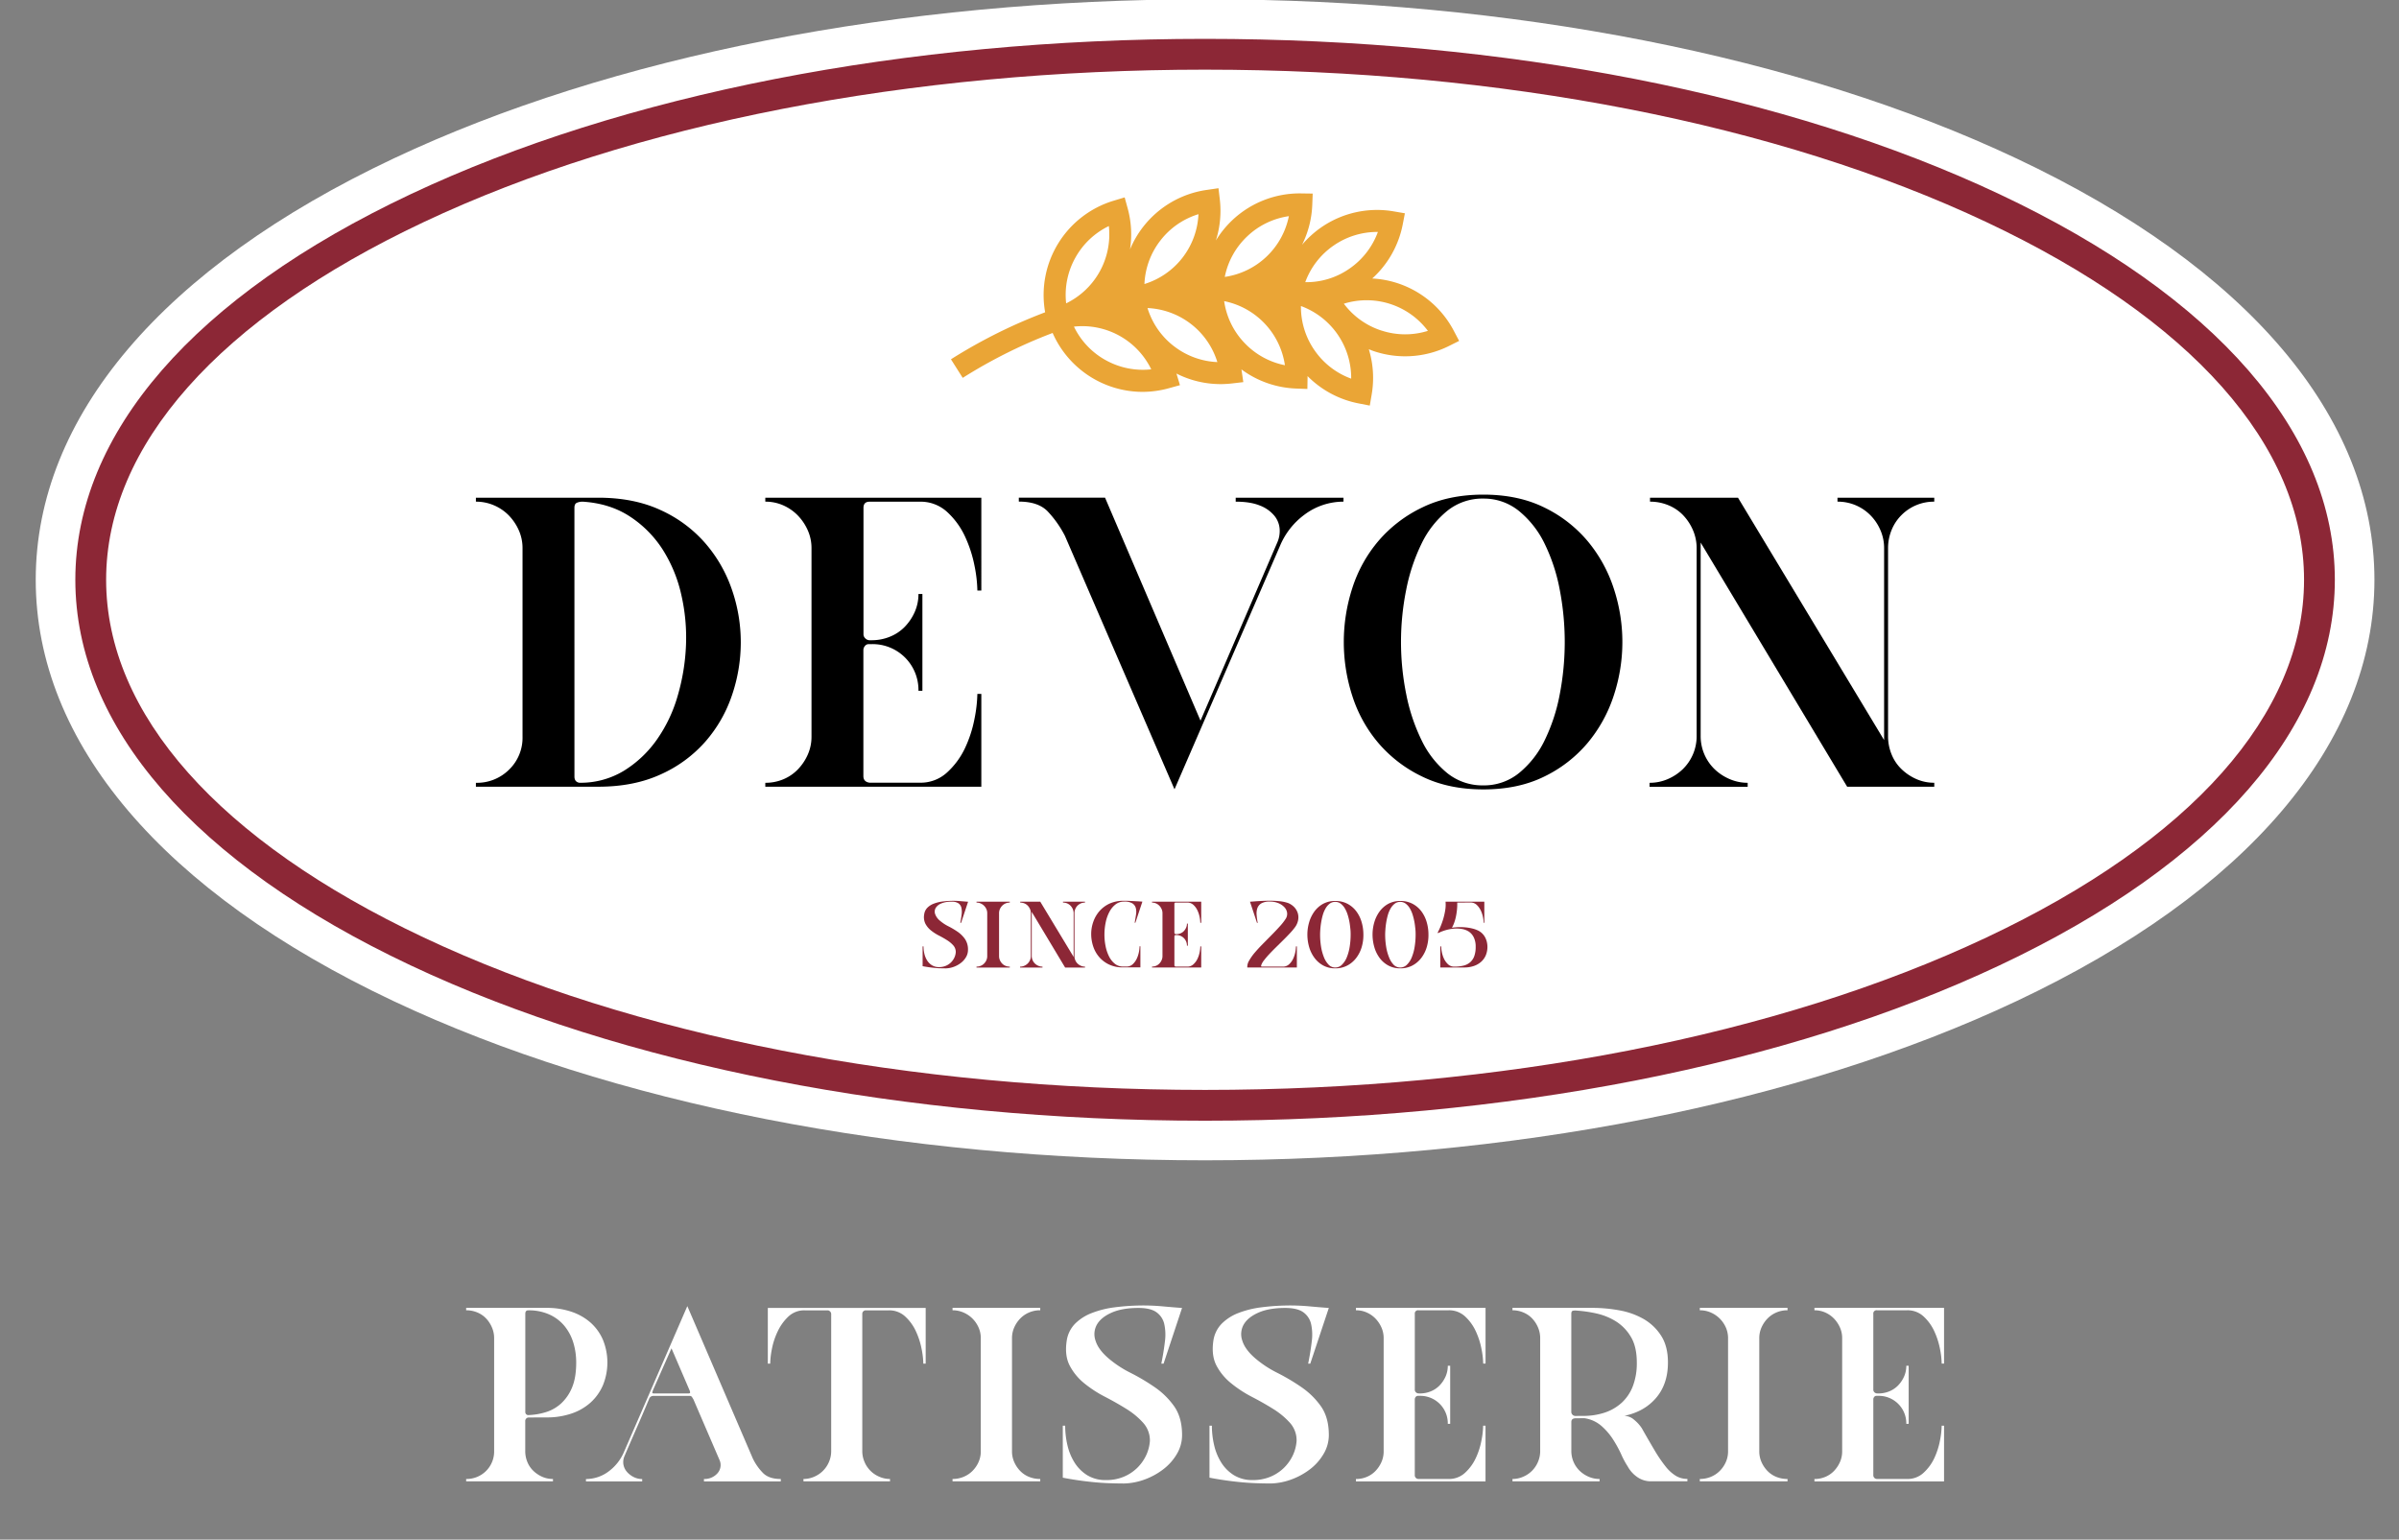 <svg id="Layer_1" data-name="Layer 1" xmlns="http://www.w3.org/2000/svg" viewBox="0 0 1477 948"><rect x="0" y="0" width="1477" height="948" fill="#808080" stroke="none"/><defs><style>.cls-1{fill:#fff;}.cls-2{fill:#8c2736;}.cls-3{fill:#eaa536;}</style></defs><ellipse class="cls-1" cx="741.94" cy="357" rx="686.08" ry="323.58"/><path class="cls-1" d="M741.94,714.44c-188.15,0-365.57-34.81-499.58-98C100.26,549.41,22,457.27,22,357S100.26,164.59,242.36,97.57c134-63.21,311.43-98,499.58-98s365.57,34.8,499.57,98c142.1,67,220.37,159.15,220.37,259.43s-78.27,192.41-220.37,259.43C1107.51,679.63,930.09,714.44,741.94,714.44Zm0-647.17c-178.37,0-345.53,32.51-470.69,91.54C155.88,213.22,89.71,285.46,89.71,357s66.17,143.77,181.54,198.18c125.16,59,292.32,91.54,470.69,91.54s345.53-32.51,470.69-91.54C1328,500.77,1394.16,428.53,1394.16,357S1328,213.22,1212.63,158.81C1087.47,99.78,920.31,67.27,741.94,67.27Z"/><path class="cls-2" d="M741.94,690.06c-184.63,0-358.36-34-489.18-95.68C119.67,531.61,46.38,447.31,46.38,357s73.29-174.62,206.38-237.39c130.82-61.7,304.55-95.68,489.18-95.68s358.35,34,489.17,95.68C1364.2,182.38,1437.5,266.69,1437.5,357s-73.3,174.61-206.39,237.38C1100.29,656.08,926.57,690.06,741.94,690.06Zm0-647.17c-181.89,0-352.75,33.34-481.09,93.87C134.77,196.23,65.34,274.44,65.34,357s69.43,160.77,195.51,220.23c128.34,60.53,299.2,93.87,481.09,93.87s352.74-33.34,481.09-93.87C1349.1,517.77,1418.54,439.55,1418.54,357S1349.1,196.23,1223,136.76C1094.68,76.23,923.83,42.89,741.94,42.89Z"/><path d="M293,484.41V482a28,28,0,0,0,20.45-8.13,27.29,27.29,0,0,0,8.26-20.31V337.6a26.94,26.94,0,0,0-2.3-11.1,31.56,31.56,0,0,0-6.1-9.08,28.24,28.24,0,0,0-9.07-6.23,27.91,27.91,0,0,0-11.24-2.3v-2.44h75.3q21.94,0,38.33,7.59A80.46,80.46,0,0,1,434,334.22a86.12,86.12,0,0,1,16.53,28.57,99.1,99.1,0,0,1,5.55,32.64,101,101,0,0,1-5.42,32.64,84,84,0,0,1-16.39,28.57,80.15,80.15,0,0,1-27.49,20.18q-16.53,7.59-38.46,7.59Zm60.67-6.23c0,2.16,1,3.43,3,3.79A51.32,51.32,0,0,0,384,474.66a69.24,69.24,0,0,0,20.31-19.1,89.53,89.53,0,0,0,12.87-26.95,129.16,129.16,0,0,0,5.15-31,117.51,117.51,0,0,0-2.85-31.29,87.56,87.56,0,0,0-11.37-27.76,68.31,68.31,0,0,0-20.18-20.45q-12.33-8.13-29.12-9.21a8.83,8.83,0,0,0-3.66.68c-1,.45-1.49,1.49-1.49,3.11Z"/><path d="M536.76,394.21A29.31,29.31,0,0,0,548,392a26.26,26.26,0,0,0,9.07-6.09,31.34,31.34,0,0,0,6.09-9.07,27,27,0,0,0,2.31-11.11h2.43v59.59h-2.43a28.23,28.23,0,0,0-28.72-28.71h-1.89a2.94,2.94,0,0,0-2.3,1.08,4,4,0,0,0-1,2.71v77.47q0,3.52,3.79,4.06h30.88a24,24,0,0,0,16.93-6.37,47.86,47.86,0,0,0,11-15,75.5,75.5,0,0,0,5.82-18,86.45,86.45,0,0,0,1.76-15.3h2.44v57.15h-133V482a28.21,28.21,0,0,0,11.1-2.17,26.6,26.6,0,0,0,8.94-6.09,31.28,31.28,0,0,0,6.09-9.07,26.83,26.83,0,0,0,2.31-11.11V337.6a26.79,26.79,0,0,0-2.31-11.1,31.33,31.33,0,0,0-6.09-9.08,28.68,28.68,0,0,0-8.94-6.23,26.94,26.94,0,0,0-11.1-2.3v-2.44h133V363.6h-2.44A84.33,84.33,0,0,0,600,348.44a78.44,78.44,0,0,0-5.82-18,47.51,47.51,0,0,0-11-15.16,24.09,24.09,0,0,0-16.93-6.37H535.41c-2.53,0-3.79,1.27-3.79,3.79v77.74a3.46,3.46,0,0,0,1.22,2.71,3.81,3.81,0,0,0,2.57,1.08Z"/><path d="M786.49,333.81a17.5,17.5,0,0,0,1.35-8.13,14.41,14.41,0,0,0-3.25-8.12,21.36,21.36,0,0,0-8.8-6.23q-5.82-2.44-15-2.44v-2.44h66.36v2.44A39.94,39.94,0,0,0,803,317a45.63,45.63,0,0,0-14.89,19l-65,150L655.67,330A65.18,65.18,0,0,0,645,314.85q-5.84-6-17.74-6v-2.44h53.08l58.78,137.33Z"/><path d="M913.25,304.56q21.4,0,37.38,7.85A80.91,80.91,0,0,1,977.31,333a87.68,87.68,0,0,1,16.12,29,105.1,105.1,0,0,1,0,66.63,87.68,87.68,0,0,1-16.12,29,80.91,80.91,0,0,1-26.68,20.59q-16,7.86-37.38,7.85t-37.51-7.85a82,82,0,0,1-27-20.59,84.59,84.59,0,0,1-16.12-29,107.74,107.74,0,0,1,0-66.63,84.59,84.59,0,0,1,16.12-29,82,82,0,0,1,27-20.59Q891.85,304.57,913.25,304.56Zm0,2.43A34.55,34.55,0,0,0,891,314.58a59.05,59.05,0,0,0-15.71,20,114.81,114.81,0,0,0-9.48,28.31,162.78,162.78,0,0,0,0,64.73A114.81,114.81,0,0,0,875.33,456,58.86,58.86,0,0,0,891,476a34.49,34.49,0,0,0,22.21,7.59,34.13,34.13,0,0,0,22-7.59,59,59,0,0,0,15.71-20,111.13,111.13,0,0,0,9.34-28.31,170,170,0,0,0,0-64.73,111.13,111.13,0,0,0-9.34-28.31,59.18,59.18,0,0,0-15.71-20A34.19,34.19,0,0,0,913.25,307Z"/><path d="M1160,455.7V337.6a27.75,27.75,0,0,0-2.31-11.24,29.55,29.55,0,0,0-6.23-9.21,28.1,28.1,0,0,0-20.17-8.26v-2.44h59.59v2.44a28.1,28.1,0,0,0-20.18,8.26,27.6,27.6,0,0,0-6.1,9.21,29.23,29.23,0,0,0-2.17,11.24V453.26a29.23,29.23,0,0,0,2.17,11.24,26.05,26.05,0,0,0,6.1,9.07,31.17,31.17,0,0,0,9.07,6.1,27,27,0,0,0,11.11,2.3v2.44h-53.64l-90.19-150.33V453.26a28.28,28.28,0,0,0,8.53,20.31,30.81,30.81,0,0,0,9.21,6.1A27.91,27.91,0,0,0,1076,482v2.44h-60.4V482a27.91,27.91,0,0,0,11.24-2.3,30.81,30.81,0,0,0,9.21-6.1,28.28,28.28,0,0,0,8.53-20.31V337.6a27.91,27.91,0,0,0-2.3-11.24,31,31,0,0,0-6.1-9.21,26.4,26.4,0,0,0-9.07-6.09,29.23,29.23,0,0,0-11.24-2.17v-2.44h54.17Z"/><path class="cls-1" d="M325.5,872.8a2.14,2.14,0,0,0-2.12,2.27v18.37a17.51,17.51,0,0,0,1.3,6.74,15.82,15.82,0,0,0,3.66,5.44,18.86,18.86,0,0,0,5.44,3.66,16.16,16.16,0,0,0,6.67,1.38v1.47H287v-1.47a16.93,16.93,0,0,0,17.23-17.22V824a16.7,16.7,0,0,0-1.39-6.74,18.36,18.36,0,0,0-3.65-5.53,15.7,15.7,0,0,0-5.45-3.65,17.51,17.51,0,0,0-6.74-1.3v-1.47h49.57a46.8,46.8,0,0,1,15.19,2.36,34.2,34.2,0,0,1,11.78,6.66,30.13,30.13,0,0,1,7.64,10.57,37,37,0,0,1,0,28.11,31,31,0,0,1-7.64,10.65,33.56,33.56,0,0,1-11.78,6.74,46.8,46.8,0,0,1-15.19,2.36ZM354.75,839A41.57,41.57,0,0,0,353,826.8a30.1,30.1,0,0,0-5.44-10.32,25.83,25.83,0,0,0-9.27-7.06,30.69,30.69,0,0,0-13.08-2.6c-1.19,0-1.79.7-1.79,2.11v60.29a1.89,1.89,0,0,0,1.63,2.11,41.46,41.46,0,0,0,10.89-1.78,24.72,24.72,0,0,0,9.5-5.37,27.55,27.55,0,0,0,6.75-9.83Q354.75,848.26,354.75,839Z"/><path class="cls-1" d="M433.41,910.66a10.52,10.52,0,0,0,8.29-3.49A7.54,7.54,0,0,0,443,899l-16.09-37.38-.9-1.46a1.68,1.68,0,0,0-1.54-.65H402.2a2.73,2.73,0,0,0-2.6,1.95q-3.74,8.94-7.55,17.63t-7.56,17.47a9.19,9.19,0,0,0-.65,5.29,9.37,9.37,0,0,0,2.19,4.46,13.36,13.36,0,0,0,4.15,3.17,11.37,11.37,0,0,0,5.2,1.22v1.47H360.76v-1.47A23.32,23.32,0,0,0,375,905.79a28.93,28.93,0,0,0,9-11.38l39.17-90.19L463.47,898a33.5,33.5,0,0,0,6.42,9.1q3.66,3.57,10.81,3.57v1.47H433.41ZM423.82,858c.76,0,1.11-.25,1.06-.73a4.08,4.08,0,0,0-.41-1.38l-11.05-25.68L402.2,855.57c-.21.54-.4,1.08-.56,1.63s.18.81,1.05.81Z"/><path class="cls-1" d="M511.74,809.09a2.15,2.15,0,0,0-.57-1.46,2.4,2.4,0,0,0-1.38-.81h-14.3a14.18,14.18,0,0,0-10.08,3.81,30.26,30.26,0,0,0-6.58,9.11,44.62,44.62,0,0,0-3.58,10.8,50.75,50.75,0,0,0-1.05,9.1h-1.47V805.35h97.19v34.29h-1.46a50.9,50.9,0,0,0-1.06-9.1,46.64,46.64,0,0,0-3.5-10.8,28.34,28.34,0,0,0-6.58-9.11,14.45,14.45,0,0,0-10.15-3.81H533a2.13,2.13,0,0,0-2.11,2.27v84.35a16.69,16.69,0,0,0,1.38,6.74,17,17,0,0,0,9.1,9.1,16.28,16.28,0,0,0,6.58,1.38v1.47H494.67v-1.47a16.37,16.37,0,0,0,6.59-1.38,17.08,17.08,0,0,0,9.1-9.1,16.69,16.69,0,0,0,1.38-6.74Z"/><path class="cls-1" d="M623.06,893.6a16.11,16.11,0,0,0,1.38,6.66,18.77,18.77,0,0,0,3.66,5.45,15.66,15.66,0,0,0,5.44,3.65,18,18,0,0,0,6.91,1.3v1.47h-54v-1.47a17.53,17.53,0,0,0,6.75-1.3,16.57,16.57,0,0,0,5.52-3.65,18.06,18.06,0,0,0,3.74-5.45,16.12,16.12,0,0,0,1.39-6.66V824a16.15,16.15,0,0,0-1.39-6.66,18.19,18.19,0,0,0-3.74-5.45,17.92,17.92,0,0,0-5.52-3.73,16.7,16.7,0,0,0-6.75-1.38v-1.47h54v1.47a17.16,17.16,0,0,0-6.91,1.38,16.88,16.88,0,0,0-5.44,3.73,18.9,18.9,0,0,0-3.66,5.45,16.14,16.14,0,0,0-1.38,6.66Z"/><path class="cls-1" d="M700.91,805.35q-9.92,0-16.42,2.85t-9.1,7.31a12,12,0,0,0-.89,10q1.69,5.54,8.2,11.06a67.15,67.15,0,0,0,13.41,8.77,126,126,0,0,1,14.79,8.78,47.62,47.62,0,0,1,12,11.78q4.86,6.92,4.87,17.63a22.71,22.71,0,0,1-3.09,11.54,32.55,32.55,0,0,1-8.12,9.35,43.18,43.18,0,0,1-11.46,6.42,39.48,39.48,0,0,1-13.08,2.6c-2.71,0-5.67-.06-8.86-.17s-6.48-.32-9.83-.65-6.69-.73-10-1.22-6.31-1-9-1.54v-32h1.47a52.56,52.56,0,0,0,1.38,11.95,34.78,34.78,0,0,0,4.39,10.73,24.42,24.42,0,0,0,7.8,7.8,21.46,21.46,0,0,0,11.62,3,27.48,27.48,0,0,0,10.72-2,26.33,26.33,0,0,0,8.37-5.44,26.76,26.76,0,0,0,5.53-7.72,25,25,0,0,0,2.35-9A16.12,16.12,0,0,0,703.75,876a47.19,47.19,0,0,0-10.24-8.46q-6.09-3.81-13.16-7.47a73.55,73.55,0,0,1-12.76-8.29,34.79,34.79,0,0,1-8.94-10.81q-3.25-6.16-1.95-15.11a18.91,18.91,0,0,1,5.12-10.73,29.28,29.28,0,0,1,10.4-6.66A58.82,58.82,0,0,1,686,805a139.07,139.07,0,0,1,14.95-1.14,128.77,128.77,0,0,1,14.62.49q7,.64,12.19,1l-11.37,34.29H715q1.47-7.3,2.2-13.57a30.78,30.78,0,0,0-.41-10.89A12.16,12.16,0,0,0,712,808Q708.38,805.36,700.91,805.35Z"/><path class="cls-1" d="M791.27,805.35q-9.93,0-16.42,2.85t-9.1,7.31a12,12,0,0,0-.89,10q1.7,5.54,8.2,11.06a66.58,66.58,0,0,0,13.41,8.77,126,126,0,0,1,14.79,8.78,47.62,47.62,0,0,1,12,11.78q4.86,6.92,4.87,17.63A22.71,22.71,0,0,1,815,895.06a32.55,32.55,0,0,1-8.12,9.35,43.18,43.18,0,0,1-11.46,6.42,39.48,39.48,0,0,1-13.08,2.6c-2.71,0-5.67-.06-8.86-.17s-6.48-.32-9.83-.65-6.69-.73-10-1.22-6.31-1-9-1.54v-32h1.47a52.56,52.56,0,0,0,1.38,11.95,34.78,34.78,0,0,0,4.39,10.73,24.42,24.42,0,0,0,7.8,7.8,21.46,21.46,0,0,0,11.62,3,27.48,27.48,0,0,0,10.72-2,26.33,26.33,0,0,0,8.37-5.44,26.76,26.76,0,0,0,5.53-7.72,25,25,0,0,0,2.35-9A16.12,16.12,0,0,0,794.11,876a47.43,47.43,0,0,0-10.24-8.46q-6.09-3.81-13.16-7.47A73.55,73.55,0,0,1,758,851.75,34.79,34.79,0,0,1,749,840.94q-3.25-6.16-2-15.11a18.91,18.91,0,0,1,5.12-10.73,29.28,29.28,0,0,1,10.4-6.66A58.86,58.86,0,0,1,776.31,805a139.45,139.45,0,0,1,15-1.14,128.77,128.77,0,0,1,14.62.49q7,.64,12.19,1L806.7,839.64h-1.3q1.47-7.3,2.2-13.57a30.78,30.78,0,0,0-.41-10.89A12.16,12.16,0,0,0,802.4,808Q798.74,805.36,791.27,805.35Z"/><path class="cls-1" d="M874.15,858a17.51,17.51,0,0,0,6.74-1.3,16,16,0,0,0,5.45-3.66,18.89,18.89,0,0,0,3.65-5.44,16.16,16.16,0,0,0,1.38-6.67h1.47V876.7h-1.47a16.93,16.93,0,0,0-17.22-17.23H873a1.77,1.77,0,0,0-1.38.65,2.38,2.38,0,0,0-.57,1.63v46.47a2.28,2.28,0,0,0,2.27,2.44h18.53A14.44,14.44,0,0,0,902,906.84a28.56,28.56,0,0,0,6.58-9,44.54,44.54,0,0,0,3.49-10.8,51.22,51.22,0,0,0,1.06-9.19h1.46v34.3H834.82v-1.47a16.94,16.94,0,0,0,6.66-1.3,15.8,15.8,0,0,0,5.36-3.65,18.77,18.77,0,0,0,3.66-5.45,16.11,16.11,0,0,0,1.38-6.66V824a16.14,16.14,0,0,0-1.38-6.66,18.9,18.9,0,0,0-3.66-5.45,17.09,17.09,0,0,0-5.36-3.73,16.14,16.14,0,0,0-6.66-1.38v-1.47h79.79v34.29h-1.46a50,50,0,0,0-1.06-9.1,46.14,46.14,0,0,0-3.49-10.8,28.49,28.49,0,0,0-6.58-9.11,14.47,14.47,0,0,0-10.16-3.81H873.33a2,2,0,0,0-2.27,2.27v46.64a2.08,2.08,0,0,0,.73,1.63,2.31,2.31,0,0,0,1.54.65Z"/><path class="cls-1" d="M970.18,873.28c-1.83,0-2.75.76-2.75,2.28v17.88a17,17,0,0,0,5.12,12.18,18.38,18.38,0,0,0,5.53,3.66,16.66,16.66,0,0,0,6.74,1.38v1.47H931.19v-1.47a16.28,16.28,0,0,0,6.58-1.38,17,17,0,0,0,9.1-9.1,16.69,16.69,0,0,0,1.38-6.74V824a16.69,16.69,0,0,0-1.38-6.74,18.54,18.54,0,0,0-3.65-5.53,15.79,15.79,0,0,0-5.45-3.65,17.08,17.08,0,0,0-6.58-1.3v-1.47h49.24a91.15,91.15,0,0,1,16.74,1.55,46.16,46.16,0,0,1,14.87,5.36,31.16,31.16,0,0,1,10.73,10.32q4.14,6.49,4.14,16.41,0,13.17-7.23,21.7t-19.58,11.13a9.47,9.47,0,0,1,6.09,2.52,22.23,22.23,0,0,1,4.63,5.12q4.54,8,8,13.81a83.87,83.87,0,0,0,6.66,9.75,24.39,24.39,0,0,0,6.34,5.77,13.61,13.61,0,0,0,7.07,1.87v1.47h-22.11a14.52,14.52,0,0,1-9.09-2.85,18.94,18.94,0,0,1-5.53-6.26,53.91,53.91,0,0,1-4.05-7.55,72.25,72.25,0,0,0-5.1-9.27,38.82,38.82,0,0,0-7.19-8.28,20.27,20.27,0,0,0-10.35-4.64Zm4.37-1.46a41.64,41.64,0,0,0,13.35-2,29.17,29.17,0,0,0,10.53-6.09,27.06,27.06,0,0,0,6.88-10.24,39.62,39.62,0,0,0,2.43-14.47q0-9.9-3.73-16a27.88,27.88,0,0,0-9.3-9.51,38.55,38.55,0,0,0-12-4.8,80.65,80.65,0,0,0-11.58-1.7,9.58,9.58,0,0,0-2.51,0c-.81.11-1.21.76-1.21,1.95v60.62a2.56,2.56,0,0,0,2.75,2.27Z"/><path class="cls-1" d="M1083.14,893.6a16.11,16.11,0,0,0,1.38,6.66,18.77,18.77,0,0,0,3.66,5.45,15.66,15.66,0,0,0,5.44,3.65,17.94,17.94,0,0,0,6.91,1.3v1.47h-54v-1.47a17.6,17.6,0,0,0,6.75-1.3,16.57,16.57,0,0,0,5.52-3.65,18.06,18.06,0,0,0,3.74-5.45,16.11,16.11,0,0,0,1.38-6.66V824a16.14,16.14,0,0,0-1.38-6.66,18.19,18.19,0,0,0-3.74-5.45,17.92,17.92,0,0,0-5.52-3.73,16.77,16.77,0,0,0-6.75-1.38v-1.47h54v1.47a17.09,17.09,0,0,0-6.91,1.38,16.88,16.88,0,0,0-5.44,3.73,18.9,18.9,0,0,0-3.66,5.45,16.14,16.14,0,0,0-1.38,6.66Z"/><path class="cls-1" d="M1156.43,858a17.6,17.6,0,0,0,6.75-1.3,15.91,15.91,0,0,0,5.44-3.66,18.72,18.72,0,0,0,3.66-5.44,16.16,16.16,0,0,0,1.38-6.67h1.46V876.7h-1.46a16.94,16.94,0,0,0-17.23-17.23h-1.13a1.79,1.79,0,0,0-1.39.65,2.38,2.38,0,0,0-.56,1.63v46.47a2.28,2.28,0,0,0,2.27,2.44h18.53a14.41,14.41,0,0,0,10.15-3.82,28.59,28.59,0,0,0,6.59-9,45.43,45.43,0,0,0,3.49-10.8,52.16,52.16,0,0,0,1.06-9.19h1.46v34.3h-79.8v-1.47a17,17,0,0,0,6.67-1.3,16,16,0,0,0,5.36-3.65,19,19,0,0,0,3.66-5.45,16.11,16.11,0,0,0,1.38-6.66V824a16.14,16.14,0,0,0-1.38-6.66,19.11,19.11,0,0,0-3.66-5.45,17.32,17.32,0,0,0-5.36-3.73,16.16,16.16,0,0,0-6.67-1.38v-1.47h79.8v34.29h-1.46a50.9,50.9,0,0,0-1.06-9.1,47.09,47.09,0,0,0-3.49-10.8,28.52,28.52,0,0,0-6.59-9.11,14.45,14.45,0,0,0-10.15-3.81h-18.53a2,2,0,0,0-2.27,2.27v46.64a2.08,2.08,0,0,0,.73,1.63,2.29,2.29,0,0,0,1.54.65Z"/><path class="cls-2" d="M585.78,555.2a15.66,15.66,0,0,0-6.24,1.08,7.1,7.1,0,0,0-3.46,2.77,4.58,4.58,0,0,0-.33,3.8,9.45,9.45,0,0,0,3.11,4.2,25.75,25.75,0,0,0,5.09,3.33,48.58,48.58,0,0,1,5.62,3.33,18.24,18.24,0,0,1,4.54,4.48,11.38,11.38,0,0,1,1.85,6.7,8.66,8.66,0,0,1-1.17,4.38,12.43,12.43,0,0,1-3.09,3.55,16.31,16.31,0,0,1-4.35,2.44,15.09,15.09,0,0,1-5,1q-1.54,0-3.36-.06c-1.22,0-2.46-.12-3.74-.25s-2.54-.27-3.79-.46-2.4-.38-3.43-.58V582.72h.55a19.9,19.9,0,0,0,.53,4.54,13.43,13.43,0,0,0,1.67,4.08,9.3,9.3,0,0,0,3,3,8.13,8.13,0,0,0,4.41,1.14,10.59,10.59,0,0,0,4.08-.77,10,10,0,0,0,5.27-5,9.33,9.33,0,0,0,.9-3.43,6.1,6.1,0,0,0-1.57-4.22,17.68,17.68,0,0,0-3.89-3.21c-1.55-1-3.21-1.92-5-2.84a28.51,28.51,0,0,1-4.85-3.15,13,13,0,0,1-3.39-4.11A9.25,9.25,0,0,1,569,563a7.19,7.19,0,0,1,1.95-4.07,11.15,11.15,0,0,1,4-2.53,22.29,22.29,0,0,1,5.22-1.3,54.07,54.07,0,0,1,5.68-.43,47.75,47.75,0,0,1,5.55.19c1.77.16,3.31.28,4.63.37l-4.32,13h-.49c.37-1.85.64-3.57.83-5.16a12,12,0,0,0-.15-4.13,4.61,4.61,0,0,0-1.83-2.75A7.36,7.36,0,0,0,585.78,555.2Z"/><path class="cls-2" d="M615.1,588.71a6.09,6.09,0,0,0,.52,2.53,7,7,0,0,0,1.39,2.07,6,6,0,0,0,2.07,1.39,6.79,6.79,0,0,0,2.62.49v.56H601.21v-.56a6.67,6.67,0,0,0,2.56-.49,6.36,6.36,0,0,0,2.1-1.39,6.93,6.93,0,0,0,1.42-2.07,6.09,6.09,0,0,0,.52-2.53V562.29a6.16,6.16,0,0,0-.52-2.53,6.89,6.89,0,0,0-1.42-2.06,6.77,6.77,0,0,0-2.1-1.42,6.34,6.34,0,0,0-2.56-.53v-.55H621.7v.55a6.46,6.46,0,0,0-2.62.53A6.31,6.31,0,0,0,617,557.7a7,7,0,0,0-1.39,2.06,6.16,6.16,0,0,0-.52,2.53Z"/><path class="cls-2" d="M661,589.21V562.29a6.34,6.34,0,0,0-.53-2.56,6.77,6.77,0,0,0-1.42-2.1,6.34,6.34,0,0,0-4.6-1.88v-.55H668v.55a6.63,6.63,0,0,0-2.53.49,6.79,6.79,0,0,0-2.07,1.39,6.34,6.34,0,0,0-1.38,2.1,6.49,6.49,0,0,0-.5,2.56v26.36a6.46,6.46,0,0,0,.5,2.56,6,6,0,0,0,1.38,2.07,7.17,7.17,0,0,0,2.07,1.39,6.13,6.13,0,0,0,2.53.52v.56H655.77l-20.55-34.26v27.16a6.3,6.3,0,0,0,.52,2.56,6.41,6.41,0,0,0,1.42,2.07,7.05,7.05,0,0,0,2.1,1.39,6.34,6.34,0,0,0,2.56.52v.56H628.06v-.56a6.34,6.34,0,0,0,2.56-.52,7.05,7.05,0,0,0,2.1-1.39,6.58,6.58,0,0,0,1.42-2.07,6.3,6.3,0,0,0,.52-2.56V562.29a6.34,6.34,0,0,0-.52-2.56,7.25,7.25,0,0,0-1.39-2.1,6.34,6.34,0,0,0-2.07-1.39,6.86,6.86,0,0,0-2.56-.49v-.55h12.34Z"/><path class="cls-2" d="M692.13,554.64c.94,0,1.94,0,3,.06s2.07.1,3.06.16L701,555l2.34.16-4.32,13h-.43c.29-1.65.56-3.26.8-4.85a10.22,10.22,0,0,0-.09-4.16,4.91,4.91,0,0,0-2.1-2.9,9.21,9.21,0,0,0-5.09-1.11,8.43,8.43,0,0,0-5.28,1.72,14,14,0,0,0-3.76,4.54,23.86,23.86,0,0,0-2.29,6.39,36.51,36.51,0,0,0-.8,7.34,35.71,35.71,0,0,0,.68,7.35,24.48,24.48,0,0,0,2.13,6.39,13.53,13.53,0,0,0,3.58,4.54,7.76,7.76,0,0,0,5,1.72h2.22a5.37,5.37,0,0,0,3.83-1.45,11.14,11.14,0,0,0,2.47-3.42,17.14,17.14,0,0,0,1.32-4.11,19.35,19.35,0,0,0,.4-3.49h.5v13H691.39a19.63,19.63,0,0,1-8.55-1.76,18.29,18.29,0,0,1-6.14-4.66,19.33,19.33,0,0,1-3.68-6.61,24.2,24.2,0,0,1-1.2-7.53,22.51,22.51,0,0,1,1.3-7.53,20.06,20.06,0,0,1,3.82-6.6,18.75,18.75,0,0,1,6.33-4.66A20.91,20.91,0,0,1,692.13,554.64Z"/><path class="cls-2" d="M724.22,575.19a6.72,6.72,0,0,0,2.57-.49,6,6,0,0,0,2.07-1.39,7.07,7.07,0,0,0,1.38-2.07,6.1,6.1,0,0,0,.53-2.53h.55v13.58h-.55a6.44,6.44,0,0,0-6.55-6.54h-.43a.65.65,0,0,0-.52.25.86.86,0,0,0-.22.61v17.66a.87.87,0,0,0,.87.92h7a5.48,5.48,0,0,0,3.86-1.45,10.91,10.91,0,0,0,2.5-3.42,17.17,17.17,0,0,0,1.33-4.11,20.31,20.31,0,0,0,.4-3.49h.55v13h-30.3v-.56a6.48,6.48,0,0,0,2.53-.49,6,6,0,0,0,2-1.39,7,7,0,0,0,1.39-2.07,6.1,6.1,0,0,0,.53-2.53V562.29a6.17,6.17,0,0,0-.53-2.53,7,7,0,0,0-1.39-2.06,6.35,6.35,0,0,0-2-1.42,6.17,6.17,0,0,0-2.53-.53v-.55h30.3v13H739a19.91,19.91,0,0,0-.4-3.46,17.84,17.84,0,0,0-1.33-4.1,10.85,10.85,0,0,0-2.5-3.46,5.52,5.52,0,0,0-3.86-1.45h-7a.77.77,0,0,0-.87.86v17.72a.79.79,0,0,0,.28.62.88.88,0,0,0,.59.24Z"/><path class="cls-2" d="M781.81,555.13a10,10,0,0,0-5.24,1.11,5.61,5.61,0,0,0-2.44,2.94,10,10,0,0,0-.46,4.19,38.19,38.19,0,0,0,.68,4.85h-.44l-4.32-13,2.59-.19q1.49-.12,3.09-.21c1.07-.07,2.16-.12,3.27-.16s2.2-.06,3.27-.06c1.94,0,3.85.09,5.75.28A24.26,24.26,0,0,1,793,556a11.05,11.05,0,0,1,4,2.74,9.5,9.5,0,0,1,2.07,3.74,9.13,9.13,0,0,1,.12,4.23,10.67,10.67,0,0,1-1.85,4.16,39.74,39.74,0,0,1-3.25,3.86q-1.93,2.07-4.13,4.23l-4.41,4.35c-1.49,1.46-2.85,2.86-4.11,4.2a49.42,49.42,0,0,0-3.24,3.8,10.18,10.18,0,0,0-1.73,3.08,1.32,1.32,0,0,0,0,.56c0,.16.21.24.5.24h12.84a5.46,5.46,0,0,0,3.85-1.45,10.75,10.75,0,0,0,2.5-3.42,17.17,17.17,0,0,0,1.33-4.11,19.35,19.35,0,0,0,.4-3.49h.56v13H767.93a7.24,7.24,0,0,1,1.11-4.2,31,31,0,0,1,3.48-4.94q2.19-2.58,4.91-5.33l5.4-5.47q2.68-2.71,5-5.28a33.41,33.41,0,0,0,3.71-4.72,5.54,5.54,0,0,0,.89-3.79,6.31,6.31,0,0,0-1.7-3.43,10.27,10.27,0,0,0-3.76-2.5A13.59,13.59,0,0,0,781.81,555.13Z"/><path class="cls-2" d="M822.06,554.76a15.81,15.81,0,0,1,7.59,1.76,16.43,16.43,0,0,1,5.43,4.66,20.69,20.69,0,0,1,3.24,6.61,27,27,0,0,1,1.08,7.59,25.85,25.85,0,0,1-1,7.62,20.56,20.56,0,0,1-3.3,6.7,16.84,16.84,0,0,1-5.49,4.75,15.36,15.36,0,0,1-7.53,1.79,15,15,0,0,1-7.47-1.79,16.41,16.41,0,0,1-5.34-4.69A20.8,20.8,0,0,1,806,583.1a27.68,27.68,0,0,1-1.08-7.66,26.78,26.78,0,0,1,1.08-7.53,21.27,21.27,0,0,1,3.21-6.63,16.41,16.41,0,0,1,5.34-4.73A15.12,15.12,0,0,1,822.06,554.76Zm0,.56a5.49,5.49,0,0,0-3.43,1.11,9.89,9.89,0,0,0-2.5,2.9,18.19,18.19,0,0,0-1.7,4,37.94,37.94,0,0,0-1,4.45c-.25,1.48-.43,2.9-.53,4.26s-.15,2.49-.15,3.39a46.51,46.51,0,0,0,.58,7.44,30.23,30.23,0,0,0,1.76,6.48A14,14,0,0,0,818,594a5.6,5.6,0,0,0,4.08,1.73,5.78,5.78,0,0,0,4.13-1.73,13.31,13.31,0,0,0,3-4.6,29.66,29.66,0,0,0,1.76-6.48,46.51,46.51,0,0,0,.58-7.44c0-.9,0-2-.15-3.39s-.29-2.78-.56-4.26a36.44,36.44,0,0,0-1.08-4.45,18.72,18.72,0,0,0-1.73-4,9.89,9.89,0,0,0-2.5-2.9A5.44,5.44,0,0,0,822.06,555.32Z"/><path class="cls-2" d="M862.12,554.76a15.81,15.81,0,0,1,7.59,1.76,16.43,16.43,0,0,1,5.43,4.66,20.69,20.69,0,0,1,3.24,6.61,27,27,0,0,1,1.08,7.59,25.85,25.85,0,0,1-1,7.62,20.56,20.56,0,0,1-3.3,6.7,16.84,16.84,0,0,1-5.49,4.75,15.38,15.38,0,0,1-7.53,1.79,15,15,0,0,1-7.47-1.79,16.41,16.41,0,0,1-5.34-4.69,20.8,20.8,0,0,1-3.21-6.66,27.68,27.68,0,0,1-1.08-7.66,26.78,26.78,0,0,1,1.08-7.53,21.27,21.27,0,0,1,3.21-6.63,16.41,16.41,0,0,1,5.34-4.73A15.12,15.12,0,0,1,862.12,554.76Zm0,.56a5.49,5.49,0,0,0-3.43,1.11,9.89,9.89,0,0,0-2.5,2.9,17.72,17.72,0,0,0-1.7,4,40.14,40.14,0,0,0-1,4.45c-.24,1.48-.42,2.9-.52,4.26s-.16,2.49-.16,3.39a46.51,46.51,0,0,0,.59,7.44,29.66,29.66,0,0,0,1.76,6.48A13.81,13.81,0,0,0,858,594a5.58,5.58,0,0,0,4.08,1.73,5.78,5.78,0,0,0,4.13-1.73,13.15,13.15,0,0,0,3-4.6,29.11,29.11,0,0,0,1.76-6.48,46.51,46.51,0,0,0,.59-7.44c0-.9,0-2-.15-3.39s-.29-2.78-.56-4.26a40.53,40.53,0,0,0-1.08-4.45,18.72,18.72,0,0,0-1.73-4,9.89,9.89,0,0,0-2.5-2.9A5.46,5.46,0,0,0,862.12,555.32Z"/><path class="cls-2" d="M897.18,555.75a34.39,34.39,0,0,1-.19,4.66,37.46,37.46,0,0,1-.71,4.38,26.43,26.43,0,0,1-1.11,3.74,18.5,18.5,0,0,1-1.27,2.71,38,38,0,0,1,4.23-.37,32.59,32.59,0,0,1,4.32.16,29.48,29.48,0,0,1,4,.68,17.9,17.9,0,0,1,3.45,1.2,9.78,9.78,0,0,1,4.39,4.14,12,12,0,0,1,1.11,2.87,13.63,13.63,0,0,1-.65,8.33,11.32,11.32,0,0,1-2.9,4,13,13,0,0,1-4.51,2.56,17.88,17.88,0,0,1-5.83.9H886.74v-13h.56a19.35,19.35,0,0,0,.4,3.49,17.17,17.17,0,0,0,1.33,4.11,11.14,11.14,0,0,0,2.47,3.42,5.44,5.44,0,0,0,3.89,1.45,23.14,23.14,0,0,0,5.64-.61,9.74,9.74,0,0,0,4.11-2.07,9.14,9.14,0,0,0,2.53-3.77,16.51,16.51,0,0,0,.86-5.77,12.81,12.81,0,0,0-1.14-5.74,9,9,0,0,0-3-3.55A11,11,0,0,0,900,572a20.38,20.38,0,0,0-5-.19,26.58,26.58,0,0,0-9.59,2.75l-.31-.25c.53-1,1.12-2.23,1.76-3.73a49.79,49.79,0,0,0,1.73-4.85,42.25,42.25,0,0,0,1.2-5.34,20.53,20.53,0,0,0,.19-5.21h23.88v13h-.43a19,19,0,0,0-.4-3.46,17,17,0,0,0-1.36-4.1,11.5,11.5,0,0,0-2.5-3.46,5.4,5.4,0,0,0-3.83-1.45Z"/><path class="cls-3" d="M895.13,203.8a60.3,60.3,0,0,0-50.28-32.33,60.36,60.36,0,0,0,18.79-33.35l1.31-6.79-6.82-1.17a60.4,60.4,0,0,0-44.77,9.9,61.12,61.12,0,0,0-11.71,10.67,60.6,60.6,0,0,0,6.28-24.62l.26-6.92-6.92-.1a60.4,60.4,0,0,0-42.73,16.63,61.18,61.18,0,0,0-9.94,12.33A60.62,60.62,0,0,0,751,122.76l-.81-6.87-6.85,1a60.4,60.4,0,0,0-47.62,36.69,60.42,60.42,0,0,0-1.46-25.37l-1.84-6.67-6.63,2a60.65,60.65,0,0,0-42.32,68.75c-6.32,2.4-12.6,5-18.8,7.79a323,323,0,0,0-39.19,21.15l7.24,11.44a309.23,309.23,0,0,1,37.54-20.25c5.88-2.67,11.83-5.12,17.82-7.4a60.61,60.61,0,0,0,55.42,36.27A61.16,61.16,0,0,0,719.8,239l6.67-1.84-2-6.63c-.05-.18-.12-.35-.18-.53a60.16,60.16,0,0,0,27.17,6.51,61.31,61.31,0,0,0,7.14-.42l6.87-.8-1-6.86c0-.33-.13-.65-.18-1a60.23,60.23,0,0,0,33.72,11.81l6.91.26.11-6.92c0-.34,0-.67,0-1a60.39,60.39,0,0,0,31.52,16.83l6.79,1.32,1.17-6.83a60.38,60.38,0,0,0-1.77-27.87c1.21.48,2.42,1,3.66,1.38A60.44,60.44,0,0,0,892.16,213l6.19-3.09Zm-74.06-52.6a46.9,46.9,0,0,1,26.74-8.38h.52a46.92,46.92,0,0,1-17.45,22.55,46.37,46.37,0,0,1-27.27,8.38A46.9,46.9,0,0,1,821.07,151.2Zm-53.21-5.65a46.88,46.88,0,0,1,25.66-12.45,47.19,47.19,0,0,1-39.46,37.41A46.92,46.92,0,0,1,767.86,145.55Zm-53.45,2.56a46.87,46.87,0,0,1,23.45-16.23,47.17,47.17,0,0,1-33.26,43A46.85,46.85,0,0,1,714.41,148.11ZM662,158.81a46.85,46.85,0,0,1,20.69-19.62,47.18,47.18,0,0,1-26.29,47.59A46.83,46.83,0,0,1,662,158.81Zm18.82,63a46.87,46.87,0,0,1-19.62-20.7,47.17,47.17,0,0,1,47.59,26.3A47,47,0,0,1,680.81,221.79Zm41.9-8.67a46.91,46.91,0,0,1-16.23-23.46,47.2,47.2,0,0,1,43,33.27A46.88,46.88,0,0,1,722.71,213.12Zm43.41-2.06a46.75,46.75,0,0,1-12.45-25.66,47.22,47.22,0,0,1,37.41,39.46A46.75,46.75,0,0,1,766.12,211.06Zm43.2,4.62a46.92,46.92,0,0,1-8.38-27.27,47.2,47.2,0,0,1,30.94,44.72A46.89,46.89,0,0,1,809.32,215.68Zm41.28-12.13A46.84,46.84,0,0,1,827.38,187a47.19,47.19,0,0,1,51.74,16.72A46.84,46.84,0,0,1,850.6,203.55Z"/></svg>